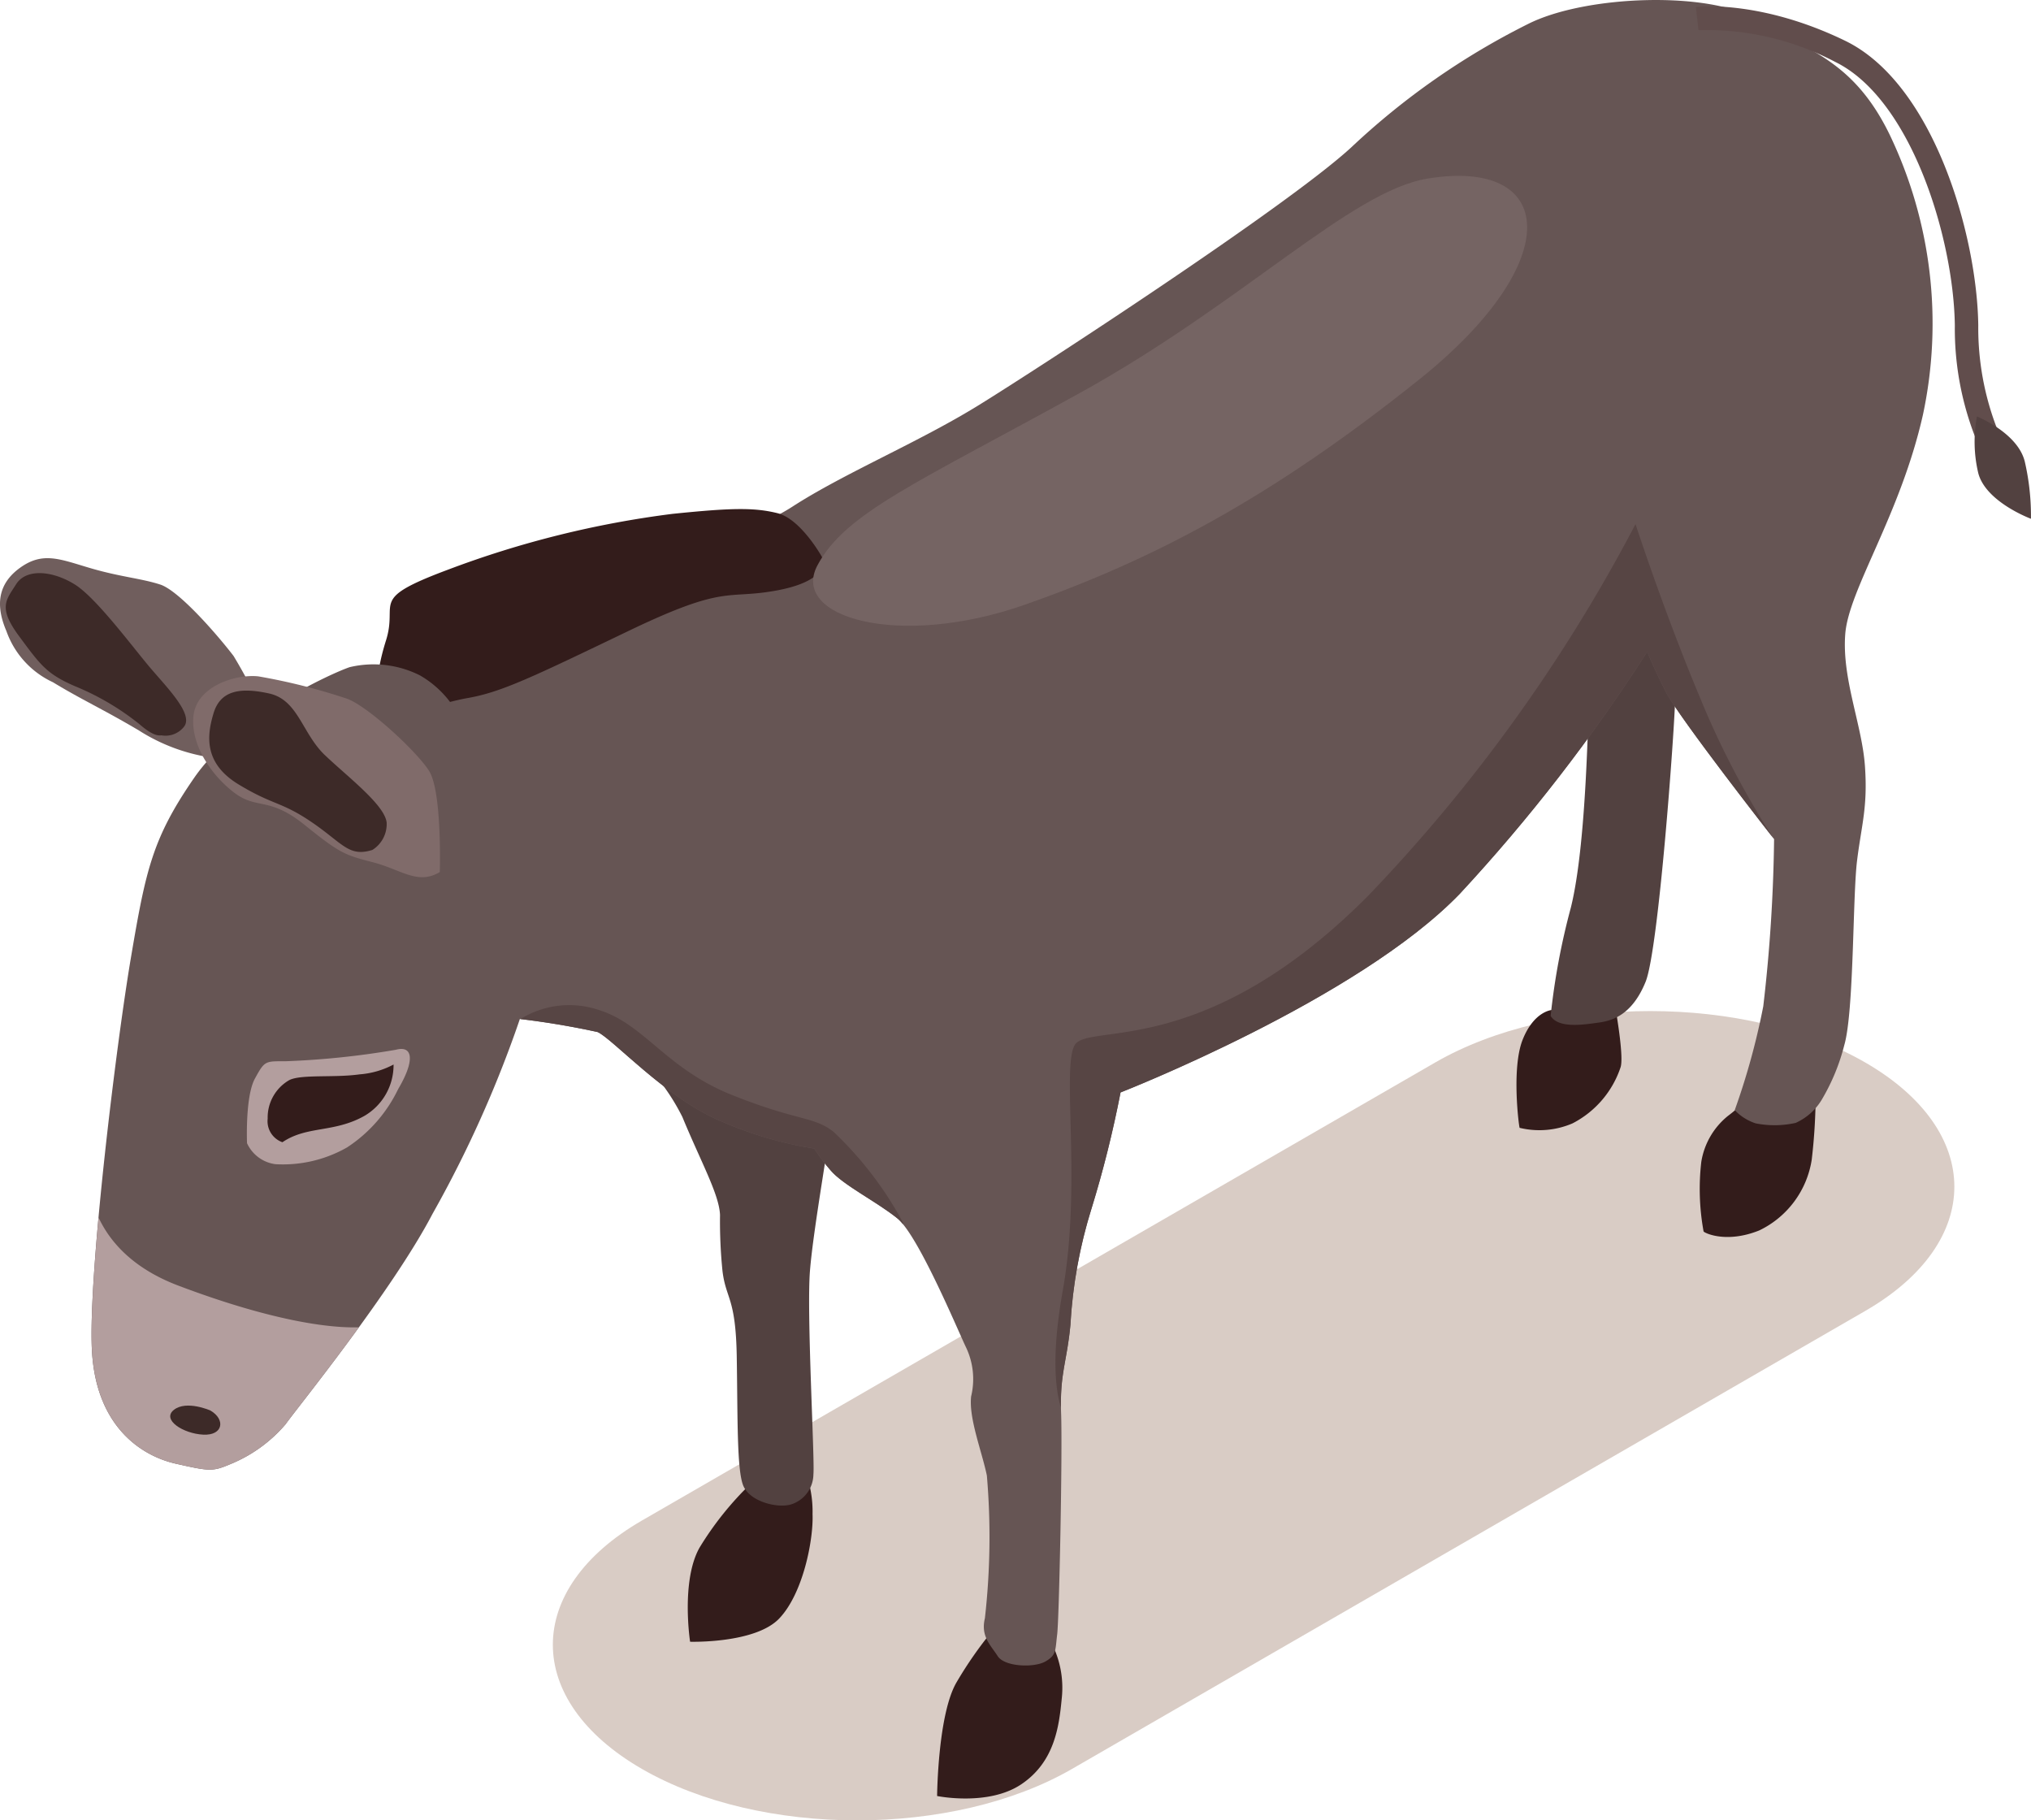 <svg id="Group_13583" data-name="Group 13583" xmlns="http://www.w3.org/2000/svg" xmlns:xlink="http://www.w3.org/1999/xlink" width="134.928" height="120.92" viewBox="0 0 134.928 120.92">
  <defs>
    <clipPath id="clip-path">
      <path id="Path_32432" data-name="Path 32432" d="M406.585,1144.815a6.666,6.666,0,0,0-2.5-2.526,6.862,6.862,0,0,0-4.661-.544c-1.285.435-7.536,3.31-10.323,7.339s-3.223,6.142-4.2,11.891-2.81,20.712-2.613,25.939,3.267,7.22,5.586,7.743,2.45.523,3.691,0a9.565,9.565,0,0,0,3.593-2.614c.686-.98,7.089-8.853,9.768-13.982a77.19,77.19,0,0,0,6.8-16.073C413.74,1155.03,409.852,1148.257,406.585,1144.815Z" transform="translate(-382.265 -1141.537)" fill="none"/>
    </clipPath>
    <clipPath id="clip-path-2">
      <path id="Path_32436" data-name="Path 32436" d="M441.518,1045.6s2.744-3.485,8.951-5.183,15.746-4.737,19.177-6.958,8.4-4.28,12.414-6.763,20.483-13.2,24.73-17.118a49.037,49.037,0,0,1,11.7-8.167c3.855-1.96,12.218-2.221,15.289-.261s6.272,2.483,8.755,7.579a29.02,29.02,0,0,1,2.221,18.621c-1.5,6.664-4.933,11.6-5.162,14.57s1.111,6.011,1.307,8.755-.229,3.92-.523,6.305-.2,10.029-.849,12.251a13.682,13.682,0,0,1-1.5,3.626,3.857,3.857,0,0,1-1.731,1.536,6.476,6.476,0,0,1-2.646.033,3.313,3.313,0,0,1-1.4-.882,47.213,47.213,0,0,0,1.895-6.893,105.452,105.452,0,0,0,.719-11.107s-6.37-8.135-7.22-9.833-1.209-2.614-1.209-2.614a114.281,114.281,0,0,1-12.447,16.073c-6.8,7.056-22.541,13.2-22.541,13.2a74.084,74.084,0,0,1-1.928,7.71,31.822,31.822,0,0,0-1.4,7.71c-.229,2.483-.719,3.234-.621,5.88s-.131,13.655-.261,14.7-.033,1.372-.784,1.8-2.712.359-3.169-.359-1.143-1.307-.849-2.516a47.88,47.88,0,0,0,.131-9.474c-.327-1.6-1.209-3.79-1.046-5.26a4.9,4.9,0,0,0-.359-3.3c-.588-1.241-3.169-7.416-4.541-8.526s-3.626-2.221-4.443-3.2a11.825,11.825,0,0,1-1.078-1.437,25.6,25.6,0,0,1-6.3-1.862c-3.594-1.535-7.122-5.456-8.1-5.88a53.717,53.717,0,0,0-6.566-1.013l-7.895-17.031Z" transform="translate(-441.518 -999.803)" fill="none"/>
    </clipPath>
  </defs>
  <g id="Group_13582" data-name="Group 13582">
    <g id="Group_13580" data-name="Group 13580">
      <path id="Path_32415" data-name="Path 32415" d="M567.964,1235.535l-52.7,30.425c-7.891,4.556-20.683,4.556-28.574,0h0c-7.89-4.556-7.89-11.942,0-16.5l52.7-30.425c7.891-4.556,20.683-4.556,28.574,0h0C575.854,1223.593,575.854,1230.979,567.964,1235.535Z" transform="translate(-444.045 -1148.457)" fill="#d9ccc5"/>
      <g id="Group_13579" data-name="Group 13579">
        <path id="Path_32416" data-name="Path 32416" d="M688.812,1213.906s-1.176.082-1.927,1.977-.245,5.766-.2,5.848a5.572,5.572,0,0,0,3.512-.294,6.5,6.5,0,0,0,3.2-3.741c.245-.833-.441-4.459-.441-4.459Z" transform="translate(-585.731 -1146.814)" fill="#331c1b"/>
        <path id="Path_32417" data-name="Path 32417" d="M728.241,1234.167s.131.065-.849.806a4.923,4.923,0,0,0-1.764,3.049,15.672,15.672,0,0,0,.152,4.617c.022.087,1.481.828,3.7-.065a6.272,6.272,0,0,0,3.485-4.7,37.722,37.722,0,0,0,.261-4.269Z" transform="translate(-612.604 -1160.842)" fill="#331c1b"/>
        <path id="Path_32418" data-name="Path 32418" d="M513.774,1313.766a21.134,21.134,0,0,0-3.43,4.28c-1.241,2.221-.621,6.24-.621,6.24s4.312.131,5.913-1.536,2.287-5.26,2.222-6.926a7.588,7.588,0,0,0-.621-3.2C517.008,1312.361,514.427,1313.014,513.774,1313.766Z" transform="translate(-463.877 -1215.231)" fill="#331c1b"/>
        <path id="Path_32419" data-name="Path 32419" d="M566.457,1347.584a26.4,26.4,0,0,0-2.352,3.376c-1.263,2.113-1.307,7.579-1.307,7.579s3.4.7,5.6-.784,2.5-3.811,2.679-5.684a6.5,6.5,0,0,0-.85-4.007C569.876,1347.714,567.2,1347.126,566.457,1347.584Z" transform="translate(-500.542 -1239.237)" fill="#331c1b"/>
        <path id="Path_32420" data-name="Path 32420" d="M693.767,1157.755a46.05,46.05,0,0,1,1.339-7.182c1.089-4.356,1.133-13.416,1.22-13.721a49.9,49.9,0,0,1,3.79-5.706c.261,0,3.833.784,3.833.784s-1.873,2.918-1.916,4.878-1.089,16.552-1.96,18.686-2.134,2.57-3.092,2.7S694.3,1158.62,693.767,1157.755Z" transform="translate(-590.751 -1090.271)" fill="#524140"/>
        <path id="Path_32421" data-name="Path 32421" d="M494.145,1220.809a14.335,14.335,0,0,1,4.443,5.227c1.22,2.962,2.44,5.129,2.5,6.5a32.747,32.747,0,0,0,.163,3.724c.229,1.895.882,1.732.948,5.684s0,7.481.424,8.559,2.254,1.536,3.169,1.274a2.117,2.117,0,0,0,1.5-1.993c.1-.98-.457-10.65-.229-13.525s1.4-9.278,1.5-10.715S497.1,1219.339,494.145,1220.809Z" transform="translate(-453.254 -1151.839)" fill="#524140"/>
        <path id="Path_32422" data-name="Path 32422" d="M441.518,1045.6s2.744-3.485,8.951-5.183,15.746-4.737,19.177-6.958,8.4-4.28,12.414-6.763,20.483-13.2,24.73-17.118a49.037,49.037,0,0,1,11.7-8.167c3.855-1.96,12.218-2.221,15.289-.261s6.272,2.483,8.755,7.579a29.02,29.02,0,0,1,2.221,18.621c-1.5,6.664-4.933,11.6-5.162,14.57s1.111,6.011,1.307,8.755-.229,3.92-.523,6.305-.2,10.029-.849,12.251a13.682,13.682,0,0,1-1.5,3.626,3.857,3.857,0,0,1-1.731,1.536,6.476,6.476,0,0,1-2.646.033,3.313,3.313,0,0,1-1.4-.882,47.213,47.213,0,0,0,1.895-6.893,105.452,105.452,0,0,0,.719-11.107s-6.37-8.135-7.22-9.833-1.209-2.614-1.209-2.614a114.281,114.281,0,0,1-12.447,16.073c-6.8,7.056-22.541,13.2-22.541,13.2a74.084,74.084,0,0,1-1.928,7.71,31.822,31.822,0,0,0-1.4,7.71c-.229,2.483-.719,3.234-.621,5.88s-.131,13.655-.261,14.7-.033,1.372-.784,1.8-2.712.359-3.169-.359-1.143-1.307-.849-2.516a47.88,47.88,0,0,0,.131-9.474c-.327-1.6-1.209-3.79-1.046-5.26a4.9,4.9,0,0,0-.359-3.3c-.588-1.241-3.169-7.416-4.541-8.526s-3.626-2.221-4.443-3.2a11.825,11.825,0,0,1-1.078-1.437,25.6,25.6,0,0,1-6.3-1.862c-3.594-1.535-7.122-5.456-8.1-5.88a53.717,53.717,0,0,0-6.566-1.013l-7.895-17.031Z" transform="translate(-417.005 -999.803)" fill="#665554"/>
        <path id="Path_32423" data-name="Path 32423" d="M443.356,1120.86s-.3-1.089.523-3.7-1.22-2.7,4.138-4.7a65.313,65.313,0,0,1,14.9-3.7c3.833-.392,5.4-.436,6.969-.044s3.006,2.962,3.049,3.093.218,1.437-3.136,2.047-3.311-.436-9.757,2.657-8.494,4.094-10.759,4.486S444.227,1122.777,443.356,1120.86Z" transform="translate(-418.233 -1074.627)" fill="#331c1b"/>
        <path id="Path_32424" data-name="Path 32424" d="M406.585,1144.815a6.666,6.666,0,0,0-2.5-2.526,6.862,6.862,0,0,0-4.661-.544c-1.285.435-7.536,3.31-10.323,7.339s-3.223,6.142-4.2,11.891-2.81,20.712-2.613,25.939,3.267,7.22,5.586,7.743,2.45.523,3.691,0a9.565,9.565,0,0,0,3.593-2.614c.686-.98,7.089-8.853,9.768-13.982a77.19,77.19,0,0,0,6.8-16.073C413.74,1155.03,409.852,1148.257,406.585,1144.815Z" transform="translate(-376.192 -1097.429)" fill="#665554"/>
        <path id="Path_32425" data-name="Path 32425" d="M415.46,1229.961s-.131-3.093.523-4.291.675-1.154,2.047-1.154a55.029,55.029,0,0,0,7.318-.762c1.132-.305,1.285.7.152,2.613a9.575,9.575,0,0,1-3.4,3.877,8.6,8.6,0,0,1-4.748,1.111A2.419,2.419,0,0,1,415.46,1229.961Z" transform="translate(-399.049 -1154.022)" fill="#b39e9e"/>
        <path id="Path_32426" data-name="Path 32426" d="M420.87,1232.185a1.48,1.48,0,0,1-.98-1.568,2.865,2.865,0,0,1,1.416-2.548c.762-.414,3.005-.153,4.682-.392a5.722,5.722,0,0,0,2.265-.654,3.908,3.908,0,0,1-1.916,3.4C424.311,1231.575,422.5,1231.074,420.87,1232.185Z" transform="translate(-402.107 -1156.311)" fill="#331c1b"/>
        <path id="Path_32427" data-name="Path 32427" d="M380.86,1130.672a35.467,35.467,0,0,0-2.592-5.227c-.98-1.285-3.594-4.334-4.878-4.748s-2.635-.5-4.639-1.089-3.136-1.111-4.639-.044-1.677,2.5-.937,4.225a5.914,5.914,0,0,0,3.093,3.4c1.895,1.154,3.354,1.807,5.706,3.2a12.275,12.275,0,0,0,5.989,1.917A2.8,2.8,0,0,0,380.86,1130.672Z" transform="translate(-362.75 -1081.87)" fill="#705e5d"/>
        <path id="Path_32428" data-name="Path 32428" d="M374.334,1132.913a1.556,1.556,0,0,0,1.525-.61c.545-.806-1-2.4-2.178-3.768s-3.637-4.726-5.1-5.641-3.223-1.089-3.9-.022-1.22,1.546.2,3.463,1.829,2.5,3.7,3.311a17.332,17.332,0,0,1,4.291,2.526C373.746,1132.935,374.116,1132.935,374.334,1132.913Z" transform="translate(-363.607 -1084.067)" fill="#3d2a28"/>
        <path id="Path_32429" data-name="Path 32429" d="M420.371,1157.12s.163-5.358-.719-6.73-4.182-4.377-5.488-4.8a40.26,40.26,0,0,0-5.848-1.47c-1.5-.163-4.116.653-4.312,2.646s1.307,4.051,2.777,5.129,2.254.2,4.606,2.091,2.646,1.993,4.541,2.483S418.9,1158,420.371,1157.12Z" transform="translate(-391.153 -1099.192)" fill="#806b6a"/>
        <path id="Path_32430" data-name="Path 32430" d="M418.261,1157.806a2.027,2.027,0,0,0,.947-1.8c-.1-1.176-2.613-3.071-4.116-4.508s-1.764-3.659-3.692-4.084-3.234-.2-3.691,1.307-.654,3.332,1.666,4.737,2.81,1.111,4.868,2.515S416.693,1158.3,418.261,1157.806Z" transform="translate(-393.52 -1101.349)" fill="#3d2a28"/>
        <g id="Group_13576" data-name="Group 13576" transform="translate(6.073 44.109)">
          <g id="Group_13575" data-name="Group 13575" clip-path="url(#clip-path)">
            <path id="Path_32431" data-name="Path 32431" d="M376.444,1253.2c.131,0,.174,4.356,5.924,6.534s10.541,3.136,13.241,2.657-4.312,10.018-6.926,11.717-10.628,3.659-12.414-.261a21.231,21.231,0,0,1-2.221-8.712,21.634,21.634,0,0,1,.436-4.051C374.658,1260.471,376.444,1253.2,376.444,1253.2Z" transform="translate(-376.603 -1218.448)" fill="#b39e9e"/>
          </g>
        </g>
        <path id="Path_32433" data-name="Path 32433" d="M401.755,1300.147s-1.582-.7-2.419-.045.61,1.583,1.944,1.65S402.772,1300.734,401.755,1300.147Z" transform="translate(-387.78 -1206.454)" fill="#3d2a28"/>
        <g id="Group_13578" data-name="Group 13578" transform="translate(24.513)">
          <g id="Group_13577" data-name="Group 13577" clip-path="url(#clip-path-2)">
            <path id="Path_32434" data-name="Path 32434" d="M473.809,1215.306a6.14,6.14,0,0,1,5.187-.622c3.06.934,4.461,3.89,8.869,5.653s5.394,1.4,6.743,2.438a23.9,23.9,0,0,1,4.616,6.016c.57,1.349-11.151-2.23-11.515-2.23s-9.855-3.579-10.011-4.461S473.809,1215.306,473.809,1215.306Z" transform="translate(-463.76 -1147.606)" fill="#574544"/>
            <path id="Path_32435" data-name="Path 32435" d="M635.787,1132.6a57.642,57.642,0,0,1-4.913-9.409c-2.412-5.757-4.279-11.515-4.279-11.515a107.88,107.88,0,0,1-17.739,24.663c-10.97,11.048-18.672,8.4-19.528,9.958s.467,9.258-.778,16.26.156,8.869,1.011,9.959,23.937-2.645,23.937-2.645Z" transform="translate(-542.453 -1076.861)" fill="#574544"/>
          </g>
        </g>
      </g>
    </g>
    <g id="Group_13581" data-name="Group 13581" transform="translate(112.663 0.415)">
      <path id="Path_32437" data-name="Path 32437" d="M744.594,1032.408a19.85,19.85,0,0,1-2.618-10.066c-.075-5.758-2.884-15.048-7.964-17.516a18.341,18.341,0,0,0-9.065-2.1l-.176-1.546c.174-.02,4.336-.462,9.921,2.251,5.9,2.866,8.764,12.969,8.841,18.9a18.526,18.526,0,0,0,2.361,9.229Z" transform="translate(-724.771 -1001.137)" fill="#614d4c"/>
    </g>
    <path id="Path_32438" data-name="Path 32438" d="M784.43,1088.7a9.024,9.024,0,0,0,.087,3.762c.5,1.925,3.5,3.033,3.5,3.033a16.064,16.064,0,0,0-.408-3.791C787.142,1089.78,784.43,1088.7,784.43,1088.7Z" transform="translate(-653.092 -1061.035)" fill="#524140"/>
  </g>
  <path id="Path_32439" data-name="Path 32439" d="M577.146,1037.519c-5.113.839-12.236,8.253-23.132,14.262s-15.549,7.958-17.394,11.425,5.4,5.561,13.786,2.616,16.269-7.012,26.19-14.958S585.609,1036.13,577.146,1037.519Z" transform="translate(-482.312 -1025.656)" fill="#756463"/>
</svg>

